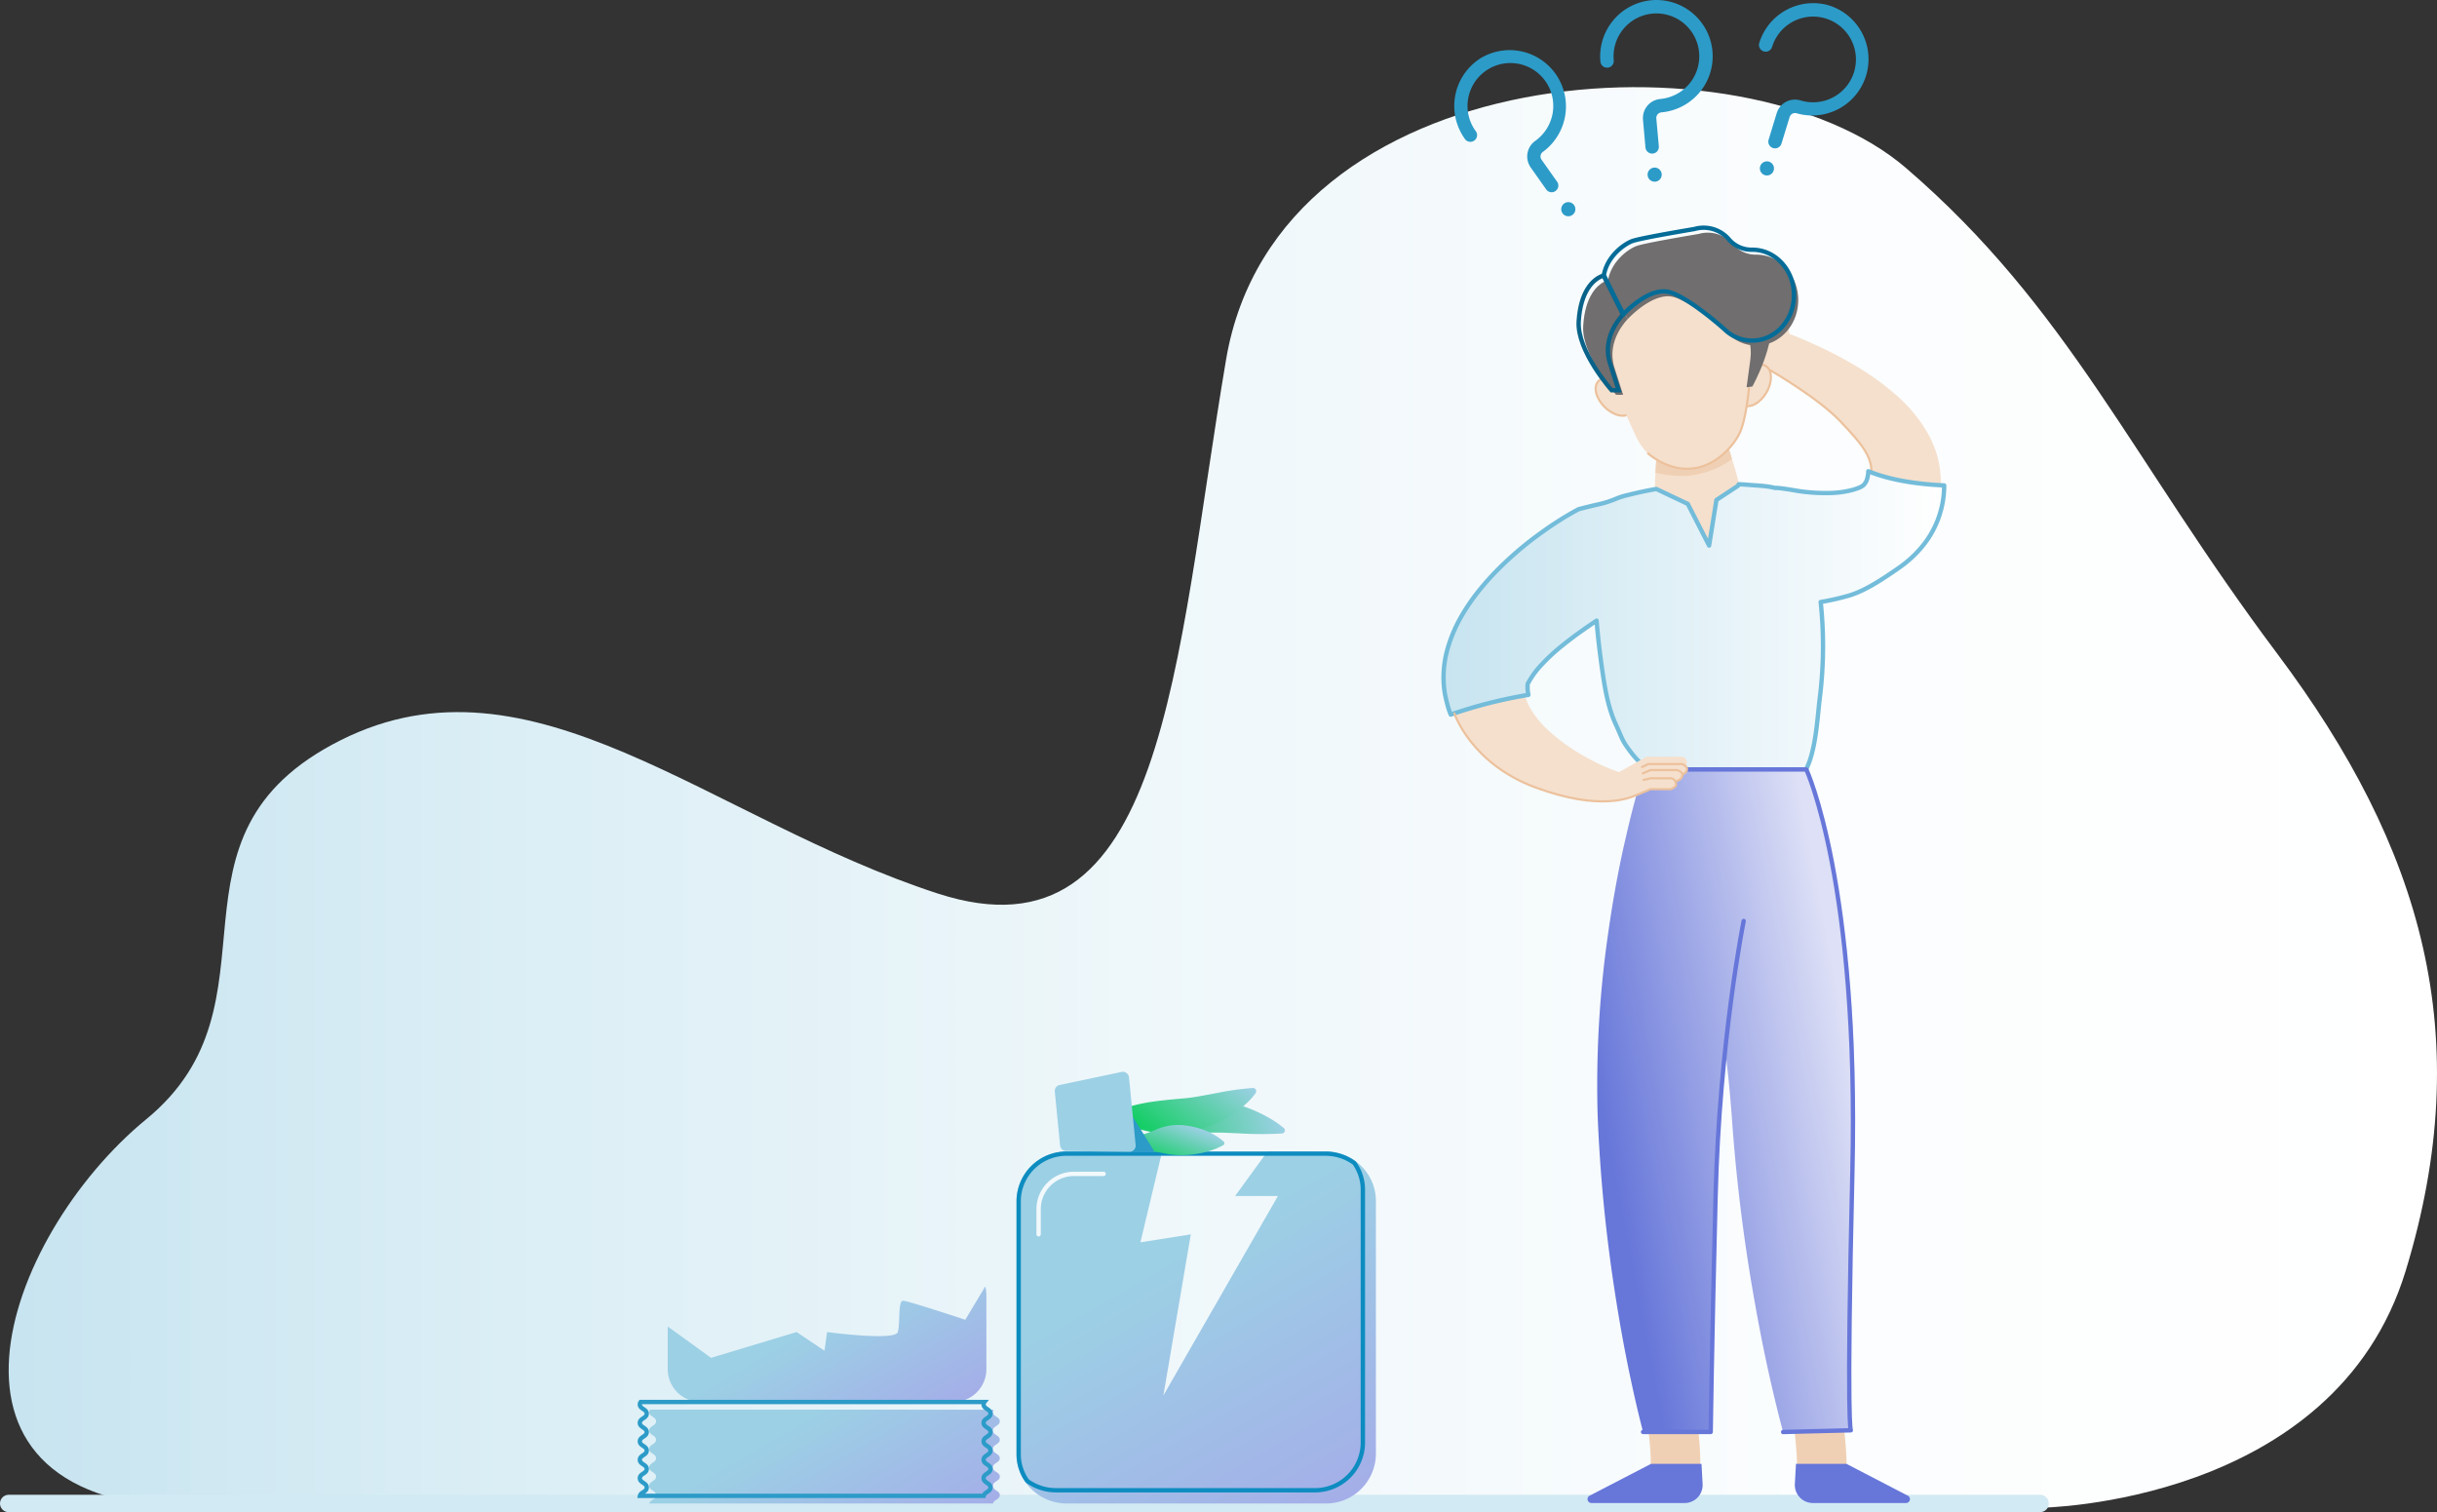 <?xml version="1.0" encoding="UTF-8"?> <svg xmlns="http://www.w3.org/2000/svg" xmlns:xlink="http://www.w3.org/1999/xlink" viewBox="0 0 1122.55 696.5"><rect x="0" y="0" width="1122.55" height="696.5" fill="#333333" stroke="none"/> <defs> <linearGradient id="Безымянный_градиент_191" data-name="Безымянный градиент 191" x1="653.64" y1="558.42" x2="1772.19" y2="558.42" gradientUnits="userSpaceOnUse"> <stop offset="0" stop-color="#c7e4f0"></stop> <stop offset="0.18" stop-color="#d9edf5"></stop> <stop offset="0.46" stop-color="#eef7fa"></stop> <stop offset="0.74" stop-color="#fbfdfe"></stop> <stop offset="1" stop-color="#fff"></stop> </linearGradient> <linearGradient id="Безымянный_градиент_111" data-name="Безымянный градиент 111" x1="1252.22" y1="891.87" x2="1149.07" y2="713.21" gradientUnits="userSpaceOnUse"> <stop offset="0" stop-color="#a4aee8"></stop> <stop offset="0.66" stop-color="#9cd0e5"></stop> <stop offset="1" stop-color="#9cd0e5"></stop> </linearGradient> <linearGradient id="Безымянный_градиент_138" data-name="Безымянный градиент 138" x1="1385.63" y1="466.02" x2="1388.42" y2="466.02" gradientUnits="userSpaceOnUse"> <stop offset="0" stop-color="#c7e4f0"></stop> <stop offset="1" stop-color="#fff"></stop> </linearGradient> <linearGradient id="Безымянный_градиент_138-2" x1="1475.26" y1="459.33" x2="1488.38" y2="459.33" xlink:href="#Безымянный_градиент_138"></linearGradient> <linearGradient id="Безымянный_градиент_138-3" x1="1314.55" y1="476.84" x2="1545.29" y2="476.84" xlink:href="#Безымянный_градиент_138"></linearGradient> <linearGradient id="Безымянный_градиент_2" data-name="Безымянный градиент 2" x1="1388.02" y1="710.93" x2="1504.42" y2="688.49" gradientUnits="userSpaceOnUse"> <stop offset="0" stop-color="#6676d9"></stop> <stop offset="1" stop-color="#dde0f6"></stop> </linearGradient> <linearGradient id="Безымянный_градиент_111-2" x1="1057.17" y1="912.41" x2="998.95" y2="811.58" xlink:href="#Безымянный_градиент_111"></linearGradient> <linearGradient id="Безымянный_градиент_111-3" x1="1059.91" y1="855.93" x2="1010.94" y2="771.1" xlink:href="#Безымянный_градиент_111"></linearGradient> <linearGradient id="Безымянный_градиент_120" data-name="Безымянный градиент 120" x1="1221.29" y1="499.08" x2="1170.33" y2="448.12" gradientTransform="translate(2151.9 -159.54) rotate(115.99)" gradientUnits="userSpaceOnUse"> <stop offset="0" stop-color="#05ce57"></stop> <stop offset="1" stop-color="#9cd0e5"></stop> </linearGradient> <linearGradient id="Безымянный_градиент_120-2" x1="1228.24" y1="538.51" x2="1191.78" y2="502.05" gradientTransform="translate(1594.88 -555.66) rotate(84.38)" xlink:href="#Безымянный_градиент_120"></linearGradient> <linearGradient id="Безымянный_градиент_120-3" x1="1242.06" y1="555.39" x2="1225.63" y2="538.96" gradientTransform="translate(1193.91 -631.87) rotate(66.32)" xlink:href="#Безымянный_градиент_120"></linearGradient> </defs> <title>Иллюстрация 1</title> <g id="Фон"> <path d="M740.68,885.58h848.69s135.52-1.32,168.42-109.21,7.89-194.74-59.21-284.21-96-159.21-171-223.69-289.48-51.31-313.16,88.16-27.63,280.26-132.9,246-186.84-114.84-275-70.57S782.79,652.68,717,706.63,606.47,885.58,740.68,885.58Z" transform="translate(-649.64 -191.1)" style="fill-rule: evenodd;fill: url(#Безымянный_градиент_191)"></path> </g> <g id="Слой_3" data-name="Слой 3"> <path d="M1452.65,462a16,16,0,0,1-30.76,3.84,139.9,139.9,0,0,1-5.75-20c-1.45-6.7-2.58-13.45-3.46-20.23a77.73,77.73,0,0,1-.73-10.24c0-1.93.07-3.87.18-5.82,0-.22,0-.44,0-.67q.11-2,.24-3.9c.22-3.47.43-6.94.41-10.38a53.8,53.8,0,0,0-.22-5.4,27.2,27.2,0,0,0-.88-4.8,15.9,15.9,0,0,1-.6-4.85,15.69,15.69,0,0,1,30.76-3.77,16.42,16.42,0,0,1,.6,4.78,23,23,0,0,0,.09,2.88,44.48,44.48,0,0,0,1.35,7.27c.26,1.06.55,2.11.85,3.16.65,2.27,1.37,4.54,2.1,6.8.21.64.42,1.29.62,1.93.86,2.67,1.7,5.34,2.38,8a77.62,77.62,0,0,1,1.81,10.11q1.24,10.17,1.63,20.46A139,139,0,0,1,1452.65,462Z" transform="translate(-649.64 -191.1)" style="fill: #f5e0cd"></path> <path d="M1447.49,402.6a42,42,0,0,1-20.29,7.66,54,54,0,0,1-15-1.38q.11-2,.24-3.9c.22-3.47.43-6.94.41-10.38a53.8,53.8,0,0,0-.22-5.4l30-5.76a44.48,44.48,0,0,0,1.35,7.27c.26,1.06.55,2.11.85,3.16.65,2.27,1.37,4.54,2.1,6.8C1447.08,401.31,1447.29,402,1447.49,402.6Z" transform="translate(-649.64 -191.1)" style="fill: #f0d0b4"></path> <ellipse cx="1393.29" cy="373.93" rx="6.46" ry="10.37" transform="translate(-505.96 903.63) rotate(-45)" style="fill: #f5e0cd;stroke: #ecc19c;stroke-miterlimit: 10"></ellipse> <path d="M1543.59,411.65c0-.59,0-1.19-.11-1.86-.07-1.3-.24-2.57-.43-3.84a46,46,0,0,0-1.8-7.23,51.15,51.15,0,0,0-2.76-6.47,67.23,67.23,0,0,0-15.32-19.08,120.81,120.81,0,0,0-17.55-12.81,184.41,184.41,0,0,0-18.3-9.75q-4.63-2.16-9.35-4.1c-1.36-.56-2.72-1.1-4.1-1.63l-3.19-14.67-.09-.41a3.15,3.15,0,0,0-.38-.94l-7.92-13.36a3.5,3.5,0,0,0-6,3.57l7.48,12.61.35,10.67a9.06,9.06,0,0,0-3.24,17l.42.23,1.92,1,2,1.13c1.34.76,2.68,1.54,4,2.35q4,2.4,7.84,5A165.47,165.47,0,0,1,1491.66,380a95.41,95.41,0,0,1,12.21,12.15c3.44,4.19,6.09,8.59,7.21,12.37a18.18,18.18,0,0,1,.58,2.65,12.9,12.9,0,0,1,.08,2.29c0,.35-.06.69-.12,1,0,.09,0,.15,0,.25l-.08.33-.14.63c-.11.42-.25.78-.35,1.15s-.27.69-.44,1a6.53,6.53,0,0,1-2.11,2.48,10.6,10.6,0,0,1-1.34.83c-.53.26-1.07.54-1.75.8a37.91,37.91,0,0,1-11.36,2.28,83.47,83.47,0,0,1-15.15-.51,23.56,23.56,0,0,0-4.9,0,22.87,22.87,0,0,0,4.43,45.53l.84-.08a123.19,123.19,0,0,0,23.47-4.43,80.73,80.73,0,0,0,12.17-4.66,60.27,60.27,0,0,0,12.21-7.67,50.1,50.1,0,0,0,5.7-5.44,44.15,44.15,0,0,0,4.86-6.63,41.79,41.79,0,0,0,5.5-15.28c.22-1.29.3-2.54.43-3.81s.11-2.49.09-3.69Z" transform="translate(-649.64 -191.1)" style="fill: #f5e0cd"></path> <path d="M1398.78,465.71,1395.1,468c-1.33.81-2.67,1.64-4,2.49-2.66,1.7-5.34,3.39-7.93,5.17-5.23,3.47-10.23,7.15-14.8,10.87a85.08,85.08,0,0,0-11.65,11.23,36.62,36.62,0,0,0-3.47,4.94,19.14,19.14,0,0,0-1.55,3.35l0,.16a.59.59,0,0,0,0,.23l0,.64c0,.42,0,.85,0,1.28a15.91,15.91,0,0,0,.35,2.67,21.25,21.25,0,0,0,2.22,5.86,45.6,45.6,0,0,0,10.45,12.28A91,91,0,0,0,1380,539.75a96.4,96.4,0,0,0,8.68,4.36c1.47.66,3,1.28,4.44,1.83s3,1.06,4.37,1.49l.59.18a6.13,6.13,0,0,1-.88,11.92,58.66,58.66,0,0,1-12.06.43,98.34,98.34,0,0,1-11.62-1.44,94.55,94.55,0,0,1-22.68-7.35,74.13,74.13,0,0,1-11-6.37,62.1,62.1,0,0,1-10.25-9,53.15,53.15,0,0,1-8.4-12.3,49.34,49.34,0,0,1-2.88-7.38c-.38-1.28-.71-2.58-1-3.89-.14-.66-.26-1.32-.38-2-.06-.31-.12-.7-.17-1.09l-.14-1.15a45.6,45.6,0,0,1,1.55-17.39,63.57,63.57,0,0,1,5.9-13.92,89.5,89.5,0,0,1,7.57-11.18,116.44,116.44,0,0,1,8.32-9.45,162.71,162.71,0,0,1,18-15.69c3.14-2.31,6.29-4.57,9.55-6.67q2.45-1.58,5-3.1l2.57-1.49,1.33-.74,1.54-.83a21.71,21.71,0,0,1,21.67,37.61Z" transform="translate(-649.64 -191.1)" style="fill: #f5e0cd"></path> <ellipse cx="1457.74" cy="368.62" rx="10.37" ry="6.46" transform="translate(-240 1255.64) rotate(-60)" style="fill: #f5e0cd;stroke: #ecc19c;stroke-miterlimit: 10"></ellipse> <line x1="4" y1="692.5" x2="939.73" y2="692.5" style="fill: none;stroke: #d2eaf3;stroke-linecap: round;stroke-linejoin: round;stroke-width: 8px"></line> <path d="M1274.25,726.13a2.6,2.6,0,0,0-.33-.25,23.31,23.31,0,0,0-8.35-3.78,22.77,22.77,0,0,0-5.38-.63h-26.71L1218.56,742h19.72l-52.75,91.84,12.62-74.19-23.21,3.68,10-41.83H1141.1a23,23,0,0,0-23.23,22.75V860.85a21.68,21.68,0,0,0,.11,2.29,22.12,22.12,0,0,0,4.12,10.78,3.19,3.19,0,0,0,.23.32,23.34,23.34,0,0,0,18.77,9.37h119.09a23,23,0,0,0,23.23-22.76V744.22A22.49,22.49,0,0,0,1274.25,726.13Z" transform="translate(-649.64 -191.1)" style="fill-rule: evenodd;fill: url(#Безымянный_градиент_111)"></path> <path d="M1260.19,723.47a21.58,21.58,0,0,1,12.56,4l0,0a20.13,20.13,0,0,1,3.65,11.6V855.77a21,21,0,0,1-21.23,20.74H1136.12a21.4,21.4,0,0,1-12.58-4,20.13,20.13,0,0,1-3.57-9.55,20.89,20.89,0,0,1-.1-2.09V744.22a21,21,0,0,1,21.23-20.75h119.09m0-2H1141.1a23,23,0,0,0-23.23,22.75V860.85a21.68,21.68,0,0,0,.11,2.29,22.12,22.12,0,0,0,4.12,10.78,23.49,23.49,0,0,0,14,4.59h119.09a23,23,0,0,0,23.23-22.74V739.13a22.14,22.14,0,0,0-4.19-13,2.6,2.6,0,0,0-.33-.25,23.31,23.31,0,0,0-8.35-3.78,22.77,22.77,0,0,0-5.38-.63Z" transform="translate(-649.64 -191.1)" style="fill: #0d8cc0"></path> <path d="M1128.05,759.62V747.9a16.28,16.28,0,0,1,16.45-16.11H1158" transform="translate(-649.64 -191.1)" style="fill: none;stroke: #fff;stroke-linecap: round;stroke-linejoin: round;stroke-width: 2px;fill-rule: evenodd;opacity: 0.87"></path> <path d="M1486.34,878.59a11.38,11.38,0,0,1-9-11.46c.48-12.52-5.14-45.27-7.34-56.83a11.14,11.14,0,0,1,9.12-13,11.53,11.53,0,0,1,13.34,9.08c.85,4.5,8.37,44.53,7.71,61.8a11.23,11.23,0,0,1-11.84,10.71A12.39,12.39,0,0,1,1486.34,878.59Z" transform="translate(-649.64 -191.1)" style="fill: #f0d0b4"></path> <path d="M1419,877.59a11.38,11.38,0,0,1-9-11.46c.47-12.52-5.14-45.27-7.35-56.83a11.14,11.14,0,0,1,9.13-13,11.52,11.52,0,0,1,13.33,9.08c.86,4.5,8.38,44.53,7.72,61.8a11.24,11.24,0,0,1-11.84,10.71A12.11,12.11,0,0,1,1419,877.59Z" transform="translate(-649.64 -191.1)" style="fill: #f0d0b4"></path> <path d="M1484.69,883.39h42.92a1.79,1.79,0,0,0,.71-3.44l-28.16-14.6h-23.24l-.52,9.27A8.31,8.31,0,0,0,1484.69,883.39Z" transform="translate(-649.64 -191.1)" style="fill: #6676d9"></path> <path d="M1425.62,883.39H1382.7a1.79,1.79,0,0,1-.7-3.44l28.15-14.6h23.25l.51,9.27A8.3,8.3,0,0,1,1425.62,883.39Z" transform="translate(-649.64 -191.1)" style="fill: #6676d9"></path> <path d="M1465.2,361.72s21.86,12.6,32,23.28c10.47,11,16,17.48,14.12,26.65" transform="translate(-649.64 -191.1)" style="fill: none;stroke: #ecc19c;stroke-linecap: round;stroke-linejoin: round"></path> <ellipse cx="1423.74" cy="352.81" rx="35.02" ry="38.35" transform="translate(-664.24 -125.83) rotate(-2.61)" style="fill: #f5e0cd"></ellipse> <path d="M1440.75,402.14l4-3.33c4.45-3.71,7.61-9.6,8.81-16.43l4.58-26.22-47.44-14.89-17.37,29.08,9.63,21.24c3,6.72,8.08,11.49,13.83,13.11l5.78,1.63A19.61,19.61,0,0,0,1440.75,402.14Z" transform="translate(-649.64 -191.1)" style="fill: #f5e0cd"></path> <path d="M1453.27,316.33l-5.18,18.8s9.56,8.65,7.82,21.49l-1.74,12.84h0l2.66-.33s10.94-19.53,8.57-33S1457.6,317.36,1453.27,316.33Z" transform="translate(-649.64 -191.1)" style="fill: #706e6e;fill-rule: evenodd"></path> <path d="M1458.69,308.39h-.08a13.69,13.69,0,0,1-10.57-4.66,15.47,15.47,0,0,0-12.48-5.45,14.89,14.89,0,0,0-3.49.58c-7.71,1.29-25.74,4.39-28.8,5.62-3.91,1.56-11.35,7-12.91,15.65l9,18s11.78-12.91,21.34-10.17c7.75,2.21,20.48,12.89,25,16.88a17.66,17.66,0,0,0,1.52,1.35l.18.16h0a18.23,18.23,0,0,0,11.23,3.92c10.67,0,19.32-9.37,19.32-20.93S1469.36,308.39,1458.69,308.39Z" transform="translate(-649.64 -191.1)" style="fill: #706e6e;fill-rule: evenodd"></path> <path d="M1390.36,320.13l9,18s-10.07,9.78-6.07,22.3l4,12.53h-3.21s-16-18-15.18-31.69S1385.36,321.7,1390.36,320.13Z" transform="translate(-649.64 -191.1)" style="fill: #706e6e;fill-rule: evenodd"></path> <path d="M1388.27,318l9,18s-10.07,9.79-6.06,22.31l4,12.52H1392s-16-18-15.17-31.69S1383.28,319.61,1388.27,318Z" transform="translate(-649.64 -191.1)" style="fill: none;stroke: #096289;stroke-miterlimit: 10;stroke-width: 2px;fill-rule: evenodd"></path> <path d="M1387.37,455.78s3.28,9-1.74,20.47" transform="translate(-649.64 -191.1)" style="stroke: #73bcda;stroke-linecap: round;stroke-linejoin: round;stroke-width: 2px;fill: url(#Безымянный_градиент_138)"></path> <path d="M1475.26,450.53s2,14.07,13.12,17.6" transform="translate(-649.64 -191.1)" style="stroke: #73bcda;stroke-linecap: round;stroke-linejoin: round;stroke-width: 2px;fill: url(#Безымянный_градиент_138-2)"></path> <path d="M1510.24,408.15a12.88,12.88,0,0,1-.48,3.26,6.64,6.64,0,0,1-1.58,3,6.11,6.11,0,0,1-1.94,1.22,30.35,30.35,0,0,1-3,1.06,44.33,44.33,0,0,1-10.59,1.49,84.57,84.57,0,0,1-13.83-.8c-1.9-.25-9.56-1.73-11.55-1.52-3.74-1-8.09-1.09-11.94-1.41-1.59-.13-3.18-.23-4.78-.31l-.35.72-9.92,6.52-3.38,21-9.82-19.18-14.49-6.87q-6.3,1.08-12.5,2.64a34.81,34.81,0,0,0-5.85,1.76,46.42,46.42,0,0,1-8.66,2.75c-2.57.58-5.47,1.29-8.76,2.15l-1.58.84-1.35.75-2.6,1.51c-1.7,1-3.36,2.07-5,3.13-3.3,2.12-6.47,4.41-9.64,6.75a156.86,156.86,0,0,0-18.14,15.94,117.64,117.64,0,0,0-8.43,9.65,89.78,89.78,0,0,0-7.68,11.47,65.67,65.67,0,0,0-6,14.39,47.74,47.74,0,0,0-1.55,18.13l.16,1.2c0,.41.11.81.17,1.13.13.69.26,1.37.41,2,.3,1.36.65,2.71,1,4s.82,2.5,1.3,3.72a219.68,219.68,0,0,1,35.78-9.09c-.06-.29-.13-.58-.17-.86a13.69,13.69,0,0,1-.22-2.42c0-.39,0-.77,0-1.15l.06-.56c0-.12,0-.15.06-.18l.06-.12c.33-.58.78-1.38,1.55-2.61a40.58,40.58,0,0,1,3.34-4.47,87.47,87.47,0,0,1,11.43-10.74c4.69-3.78,9.92-7.47,15.3-11.06h0c.62,7.9,1.58,15.78,2.73,23.66,1.21,8.22,2.66,16.68,6.18,24.27,3,6.43,2.63,7.14,6.94,12.73a41,41,0,0,0,7.83,7.83h72.83c4.61-9.16,5.2-24.19,6.29-32.83a192.14,192.14,0,0,0,.41-44.26,117,117,0,0,0,12.92-2.92c7.58-2.22,15.73-7.66,23.57-13.14a52.46,52.46,0,0,0,11-10.4,44,44,0,0,0,9.4-27.24C1533.8,414.18,1520.77,412.47,1510.24,408.15Z" transform="translate(-649.64 -191.1)" style="stroke: #73bcda;stroke-linecap: round;stroke-linejoin: round;stroke-width: 2px;fill: url(#Безымянный_градиент_138-3)"></path> <path d="M1499,621.93c-1.91-13.57-4.28-27-7.21-40.38-1.48-6.67-3-13.33-4.82-20q-1.34-5-2.76-10l-1.53-5-.34-1.1H1406.9l-.34,1.09-1.52,5c-1,3.33-1.86,6.64-2.76,10s-1.7,6.64-2.53,10l-2.3,10c-2.93,13.34-5.28,26.8-7.18,40.36a488.61,488.61,0,0,0-4.72,82.59A711.91,711.91,0,0,0,1393.3,785c2,13.24,4.35,26.42,7.1,39.51,1.39,6.54,2.82,13.07,4.42,19.58l1.67,6.64h31.15c0-.22,0-.45,0-.68l.11-9.75.26-19.5q.24-19.47.66-38.82c.51-25.79,1.5-51.4,3.17-76.61q1.08-14.12,2.77-28.28,1.71,14.21,2.75,28.36a799.13,799.13,0,0,0,9.61,80c2.26,13.18,4.78,26.29,7.69,39.32,1.47,6.51,3,13,4.64,19.5l1.69,6.46h31.19v-.8l0-9.79,0-19.55.06-38.95c.06-25.89.45-51.62,1.37-77A487,487,0,0,0,1499,621.93Z" transform="translate(-649.64 -191.1)" style="fill: url(#Безымянный_градиент_2)"></path> <path d="M1471,850.69l31.19-.8s-2.1,0,.71-118.95c3.14-133.24-21.22-185.42-21.22-185.42H1406.9" transform="translate(-649.64 -191.1)" style="fill: none;stroke: #6676d9;stroke-linecap: round;stroke-linejoin: round;stroke-width: 2px"></path> <path d="M1452.83,615.3s-11.15,55.09-12.93,126.36-2.26,109-2.26,109h-31.15" transform="translate(-649.64 -191.1)" style="fill: none;stroke: #6676d9;stroke-linecap: round;stroke-linejoin: round;stroke-width: 2px"></path> <path d="M1395.38,546.73l12-6.68.19-.11a2.43,2.43,0,0,1,1.19-.31h15.39a2.5,2.5,0,0,1,0,5h-15.39l1.38-.42-10.79,8.45a3.58,3.58,0,0,1-4.41-5.63A3.29,3.29,0,0,1,1395.38,546.73Z" transform="translate(-649.64 -191.1)" style="fill: #f5e0cd"></path> <path d="M1395.49,550.12l12-6.68.2-.11a2.43,2.43,0,0,1,1.19-.31h15.39a2.5,2.5,0,0,1,0,5h-15.39l1.38-.42-10.79,8.46a3.58,3.58,0,0,1-4.41-5.63A2.65,2.65,0,0,1,1395.49,550.12Z" transform="translate(-649.64 -191.1)" style="fill: #f5e0cd"></path> <path d="M1395.43,552.9l12-6.68.19-.11a2.7,2.7,0,0,1,1.19-.31h13.31a2.5,2.5,0,0,1,0,5h-13.31l1.39-.41-10.8,8.45a3.58,3.58,0,0,1-4.41-5.63A4.76,4.76,0,0,1,1395.43,552.9Z" transform="translate(-649.64 -191.1)" style="fill: #f5e0cd"></path> <path d="M1396.37,552.46l12.79-2.77.28-.05a1.73,1.73,0,0,1,.45,0h9.28a2.5,2.5,0,0,1,0,5h-9.28l.72-.11-12.18,4.8a3.57,3.57,0,1,1-2.62-6.65A4,4,0,0,1,1396.37,552.46Z" transform="translate(-649.64 -191.1)" style="fill: #f5e0cd"></path> <path d="M1408.51,399.71s8.36,7.88,19.51,7.29,19.4-9.57,22.71-15.94,4.57-21.6,4.57-21.6" transform="translate(-649.64 -191.1)" style="fill: none;stroke: #ecc19c;stroke-miterlimit: 10"></path> <path d="M1319.58,519.73s7.62,23.12,37.46,34.11,43.24,4.71,46.4,3.47,6.45-2.72,6.45-2.72h9.28s3-1,2.5-2.5c0,0-.34-2.5-2.5-2.5h-9.28l-3.15.75" transform="translate(-649.64 -191.1)" style="fill: none;stroke: #ecc19c;stroke-linecap: round;stroke-linejoin: round"></path> <path d="M1422.09,550.8s2.24-.63,2.5-2.5-2.5-2.5-2.5-2.5h-12.2l-3.55,1.51" transform="translate(-649.64 -191.1)" style="fill: none;stroke: #ecc19c;stroke-linecap: round;stroke-linejoin: round"></path> <path d="M1424.6,547.83s2-.87,2.14-2.31-1.84-2.5-2.5-2.5h-15.39L1406,544.4" transform="translate(-649.64 -191.1)" style="fill: none;stroke: #ecc19c;stroke-linecap: round;stroke-linejoin: round"></path> <path d="M1456.77,306.12h-.08a13.69,13.69,0,0,1-10.57-4.66,15.32,15.32,0,0,0-16-4.87c-7.71,1.3-25.74,4.4-28.8,5.62-3.91,1.57-11.35,7-12.91,15.65l9,18s11.78-12.91,21.34-10.17c7.75,2.22,20.48,12.89,25,16.88a17.66,17.66,0,0,0,1.52,1.35l.18.16h0a18.29,18.29,0,0,0,11.23,3.91c10.67,0,19.32-9.37,19.32-20.93S1467.44,306.12,1456.77,306.12Z" transform="translate(-649.64 -191.1)" style="fill: none;stroke: #056c98;stroke-linecap: round;stroke-linejoin: round;stroke-width: 2px;fill-rule: evenodd"></path> <path d="M949.05,840.39a1.75,1.75,0,0,0-.38,1.11c0,2.12,3.17,2.12,3.17,4.25s-3.17,2.12-3.17,4.25,3.17,2.12,3.17,4.25-3.17,2.12-3.17,4.25,3.17,2.12,3.17,4.25-3.17,2.12-3.17,4.25,3.17,2.12,3.17,4.24-3.17,2.13-3.17,4.25,3.17,2.13,3.17,4.25-2.77,2.12-3.13,3.87h158.35c.35-1.76,3.13-1.89,3.13-3.88s-3.17-2.12-3.17-4.25,3.17-2.12,3.17-4.25S1107,869.11,1107,867s3.17-2.12,3.17-4.24-3.17-2.13-3.17-4.25,3.17-2.13,3.17-4.25S1107,852.11,1107,850s3.17-2.12,3.17-4.25-3.17-2.12-3.17-4.25a1.74,1.74,0,0,1,.38-1.1Z" transform="translate(-649.64 -191.1)" style="fill-rule: evenodd;fill: url(#Безымянный_градиент_111-2)"></path> <path d="M1094.27,799s-26.29-8.76-28.68-8.76-1.19,10.16-2.39,14.4-32.59,0-32.59,0l-1.18,8.61-12.84-8.61-39.44,11.89s-9.13-6.64-19.94-14.43v19.61a15.14,15.14,0,0,0,15.14,15.14h116.52A15.14,15.14,0,0,0,1104,821.73V787.59a15.4,15.4,0,0,0-.53-3.93Z" transform="translate(-649.64 -191.1)" style="fill-rule: evenodd;fill: url(#Безымянный_градиент_111-3)"></path> <path d="M944.75,836.87a1.75,1.75,0,0,0-.38,1.11c0,2.12,3.17,2.12,3.17,4.25s-3.17,2.13-3.17,4.25,3.17,2.13,3.17,4.25-3.17,2.13-3.17,4.25,3.17,2.12,3.17,4.25-3.17,2.12-3.17,4.25,3.17,2.12,3.17,4.24-3.17,2.13-3.17,4.25,3.17,2.13,3.17,4.25-2.77,2.12-3.13,3.87h158.35c.35-1.76,3.13-1.89,3.13-3.88s-3.17-2.12-3.17-4.25,3.17-2.12,3.17-4.25-3.17-2.12-3.17-4.24,3.17-2.13,3.17-4.25-3.17-2.13-3.17-4.25,3.17-2.13,3.17-4.25-3.17-2.12-3.17-4.25,3.17-2.12,3.17-4.25-3.17-2.12-3.17-4.25a1.74,1.74,0,0,1,.38-1.1Z" transform="translate(-649.64 -191.1)" style="fill: none;stroke: #2c9bc8;stroke-miterlimit: 10;stroke-width: 2px;fill-rule: evenodd"></path> <path d="M1240.26,713.19a162.4,162.4,0,0,1-19.51-.05c-3.1-.11-6.15-.32-9.06-.36-.74,0-1.43,0-2.15,0l-1.06,0-1,0c-.67,0-1.37,0-2,.08l-.93.07-.46,0-.61.06a92.16,92.16,0,0,1-20,0,59.36,59.36,0,0,1-10.16-2.09c-.85-.29-1.69-.54-2.53-.88s-1.67-.65-2.51-1.09a18.57,18.57,0,0,1-4.72-3.18,2,2,0,0,1-.06-2.8,2,2,0,0,1,1.39-.61h.33a75,75,0,0,0,9-.88l9.17-1.37q9.21-1.37,18.6-2.24l.6-.06.75,0,1.49-.07a27,27,0,0,1,2.86,0l1.41.08,1.35.15c.89.12,1.81.19,2.67.37a59.62,59.62,0,0,1,10,2.61,66.36,66.36,0,0,1,9.3,4.08c1.5.8,3,1.65,4.4,2.59a39,39,0,0,1,4.19,3.1,1.43,1.43,0,0,1,.14,2,1.39,1.39,0,0,1-1,.49Z" transform="translate(-649.64 -191.1)" style="fill: url(#Безымянный_градиент_120)"></path> <path d="M1228.05,694.56a29.88,29.88,0,0,1-2.92,3.44c-1,1.06-2.1,2-3.21,3a51.37,51.37,0,0,1-7.12,5,48.56,48.56,0,0,1-8,3.8,40.88,40.88,0,0,1-9.09,2.27l-.61.07-.55.05-1.09.1c-.73.07-1.46.09-2.19.13-1.45.07-2.9.06-4.34,0a64.09,64.09,0,0,1-8.48-.83,74.78,74.78,0,0,1-8.12-1.85c-1.33-.39-2.65-.79-3.95-1.24s-2.62-.89-4-1.44l-.11-.05a2.1,2.1,0,0,1-1.15-2.72,2.12,2.12,0,0,1,.89-1,23.83,23.83,0,0,1,4.17-1.89c1.41-.52,2.82-.91,4.22-1.28a82.55,82.55,0,0,1,8.2-1.58c2.68-.39,5.29-.68,7.86-.94l3.82-.36,3.7-.33c4.33-.42,9.27-1.46,14.38-2.4a130.78,130.78,0,0,1,16.37-2.28h0a1.46,1.46,0,0,1,1.28,2.31Z" transform="translate(-649.64 -191.1)" style="fill: url(#Безымянный_градиент_120-2)"></path> <path d="M1213,718.6a30.91,30.91,0,0,1-6.25,2.62,45.19,45.19,0,0,1-6,1.37,41,41,0,0,1-11.5.32c-.45,0-.91-.14-1.37-.21l-1.32-.24-1.26-.25-.62-.13-.77-.13a44.28,44.28,0,0,0-6.19-.75c-2-.07-4.06-.13-6.08-.13h-3c-1,0-2,0-3,.1a2.42,2.42,0,0,1-.59-4.8h0c1-.18,2-.42,2.94-.63l2.93-.72c2-.48,3.89-1,5.83-1.58a42.26,42.26,0,0,0,5.73-2.21l.72-.31.87-.28c.58-.19,1.19-.38,1.73-.51l1.68-.39c.54-.09,1.09-.2,1.63-.27a24.64,24.64,0,0,1,6.36,0,38,38,0,0,1,6.14,1.24,36.19,36.19,0,0,1,5.94,2.33,26,26,0,0,1,5.7,3.81,1.11,1.11,0,0,1,.08,1.57,1.09,1.09,0,0,1-.27.21Z" transform="translate(-649.64 -191.1)" style="fill: url(#Безымянный_градиент_120-3)"></path> <polygon points="516.74 530.5 531.68 530.27 519.23 510.25 516.74 530.5" style="fill: #2c9bc8"></polygon> <path d="M1137.94,718.69l-2.43-24.79a2.83,2.83,0,0,1,2.24-3.06l28.52-6a2.85,2.85,0,0,1,3.42,2.51l3.06,31.14a2.85,2.85,0,0,1-2.87,3.12l-29.14-.34A2.85,2.85,0,0,1,1137.94,718.69Z" transform="translate(-649.64 -191.1)" style="fill: #9cd0e5;fill-rule: evenodd"></path> <g> <path d="M1464.49,265.56a3.25,3.25,0,1,0,2.16,4.05,3.26,3.26,0,0,0-2.16-4.05Zm0,0" transform="translate(-649.64 -191.1)" style="fill: #2c9bc8"></path> <path d="M1492.35,193.66A26,26,0,0,0,1460,210.9a3.09,3.09,0,1,0,5.92,1.8A19.74,19.74,0,1,1,1479,237.35l-.3-.08a8.78,8.78,0,0,0-10.54,5.61c0,.1-.08.2-.11.3l-3.71,12.19a3.09,3.09,0,1,0,5.91,1.8L1474,245a2.6,2.6,0,0,1,3.24-1.72,25.93,25.93,0,0,0,15.12-49.6Zm0,0" transform="translate(-649.64 -191.1)" style="fill: #2c9bc8"></path> </g> <g> <path d="M1411.54,268.3a3.25,3.25,0,1,0,3.52,2.95,3.26,3.26,0,0,0-3.52-2.95Zm0,0" transform="translate(-649.64 -191.1)" style="fill: #2c9bc8"></path> <path d="M1410.31,191.21a26,26,0,0,0-23.49,28.14,3.09,3.09,0,1,0,6.15-.56,19.74,19.74,0,1,1,21.43,17.9l-.31.05a8.76,8.76,0,0,0-7.65,9.16,1.74,1.74,0,0,0,0,.32l1.14,12.69a3.09,3.09,0,1,0,6.15-.56l-1.14-12.69a2.6,2.6,0,0,1,2.36-2.81,25.92,25.92,0,0,0-4.65-51.64Zm0,0" transform="translate(-649.64 -191.1)" style="fill: #2c9bc8"></path> </g> <g> <path d="M1370.18,284.8a3.25,3.25,0,1,0,4.52.78,3.25,3.25,0,0,0-4.52-.78Zm0,0" transform="translate(-649.64 -191.1)" style="fill: #2c9bc8"></path> <path d="M1330.45,218.72a26,26,0,0,0-6.21,36.13,3.09,3.09,0,1,0,5-3.57A19.75,19.75,0,1,1,1356.8,256l-.25.19a8.78,8.78,0,0,0-2,11.77c0,.09.11.18.17.27l7.35,10.4a3.09,3.09,0,0,0,5-3.56l-7.35-10.41a2.58,2.58,0,0,1,.62-3.61,25.93,25.93,0,0,0-29.92-42.35Zm0,0" transform="translate(-649.64 -191.1)" style="fill: #2c9bc8"></path> </g> </g> </svg> 